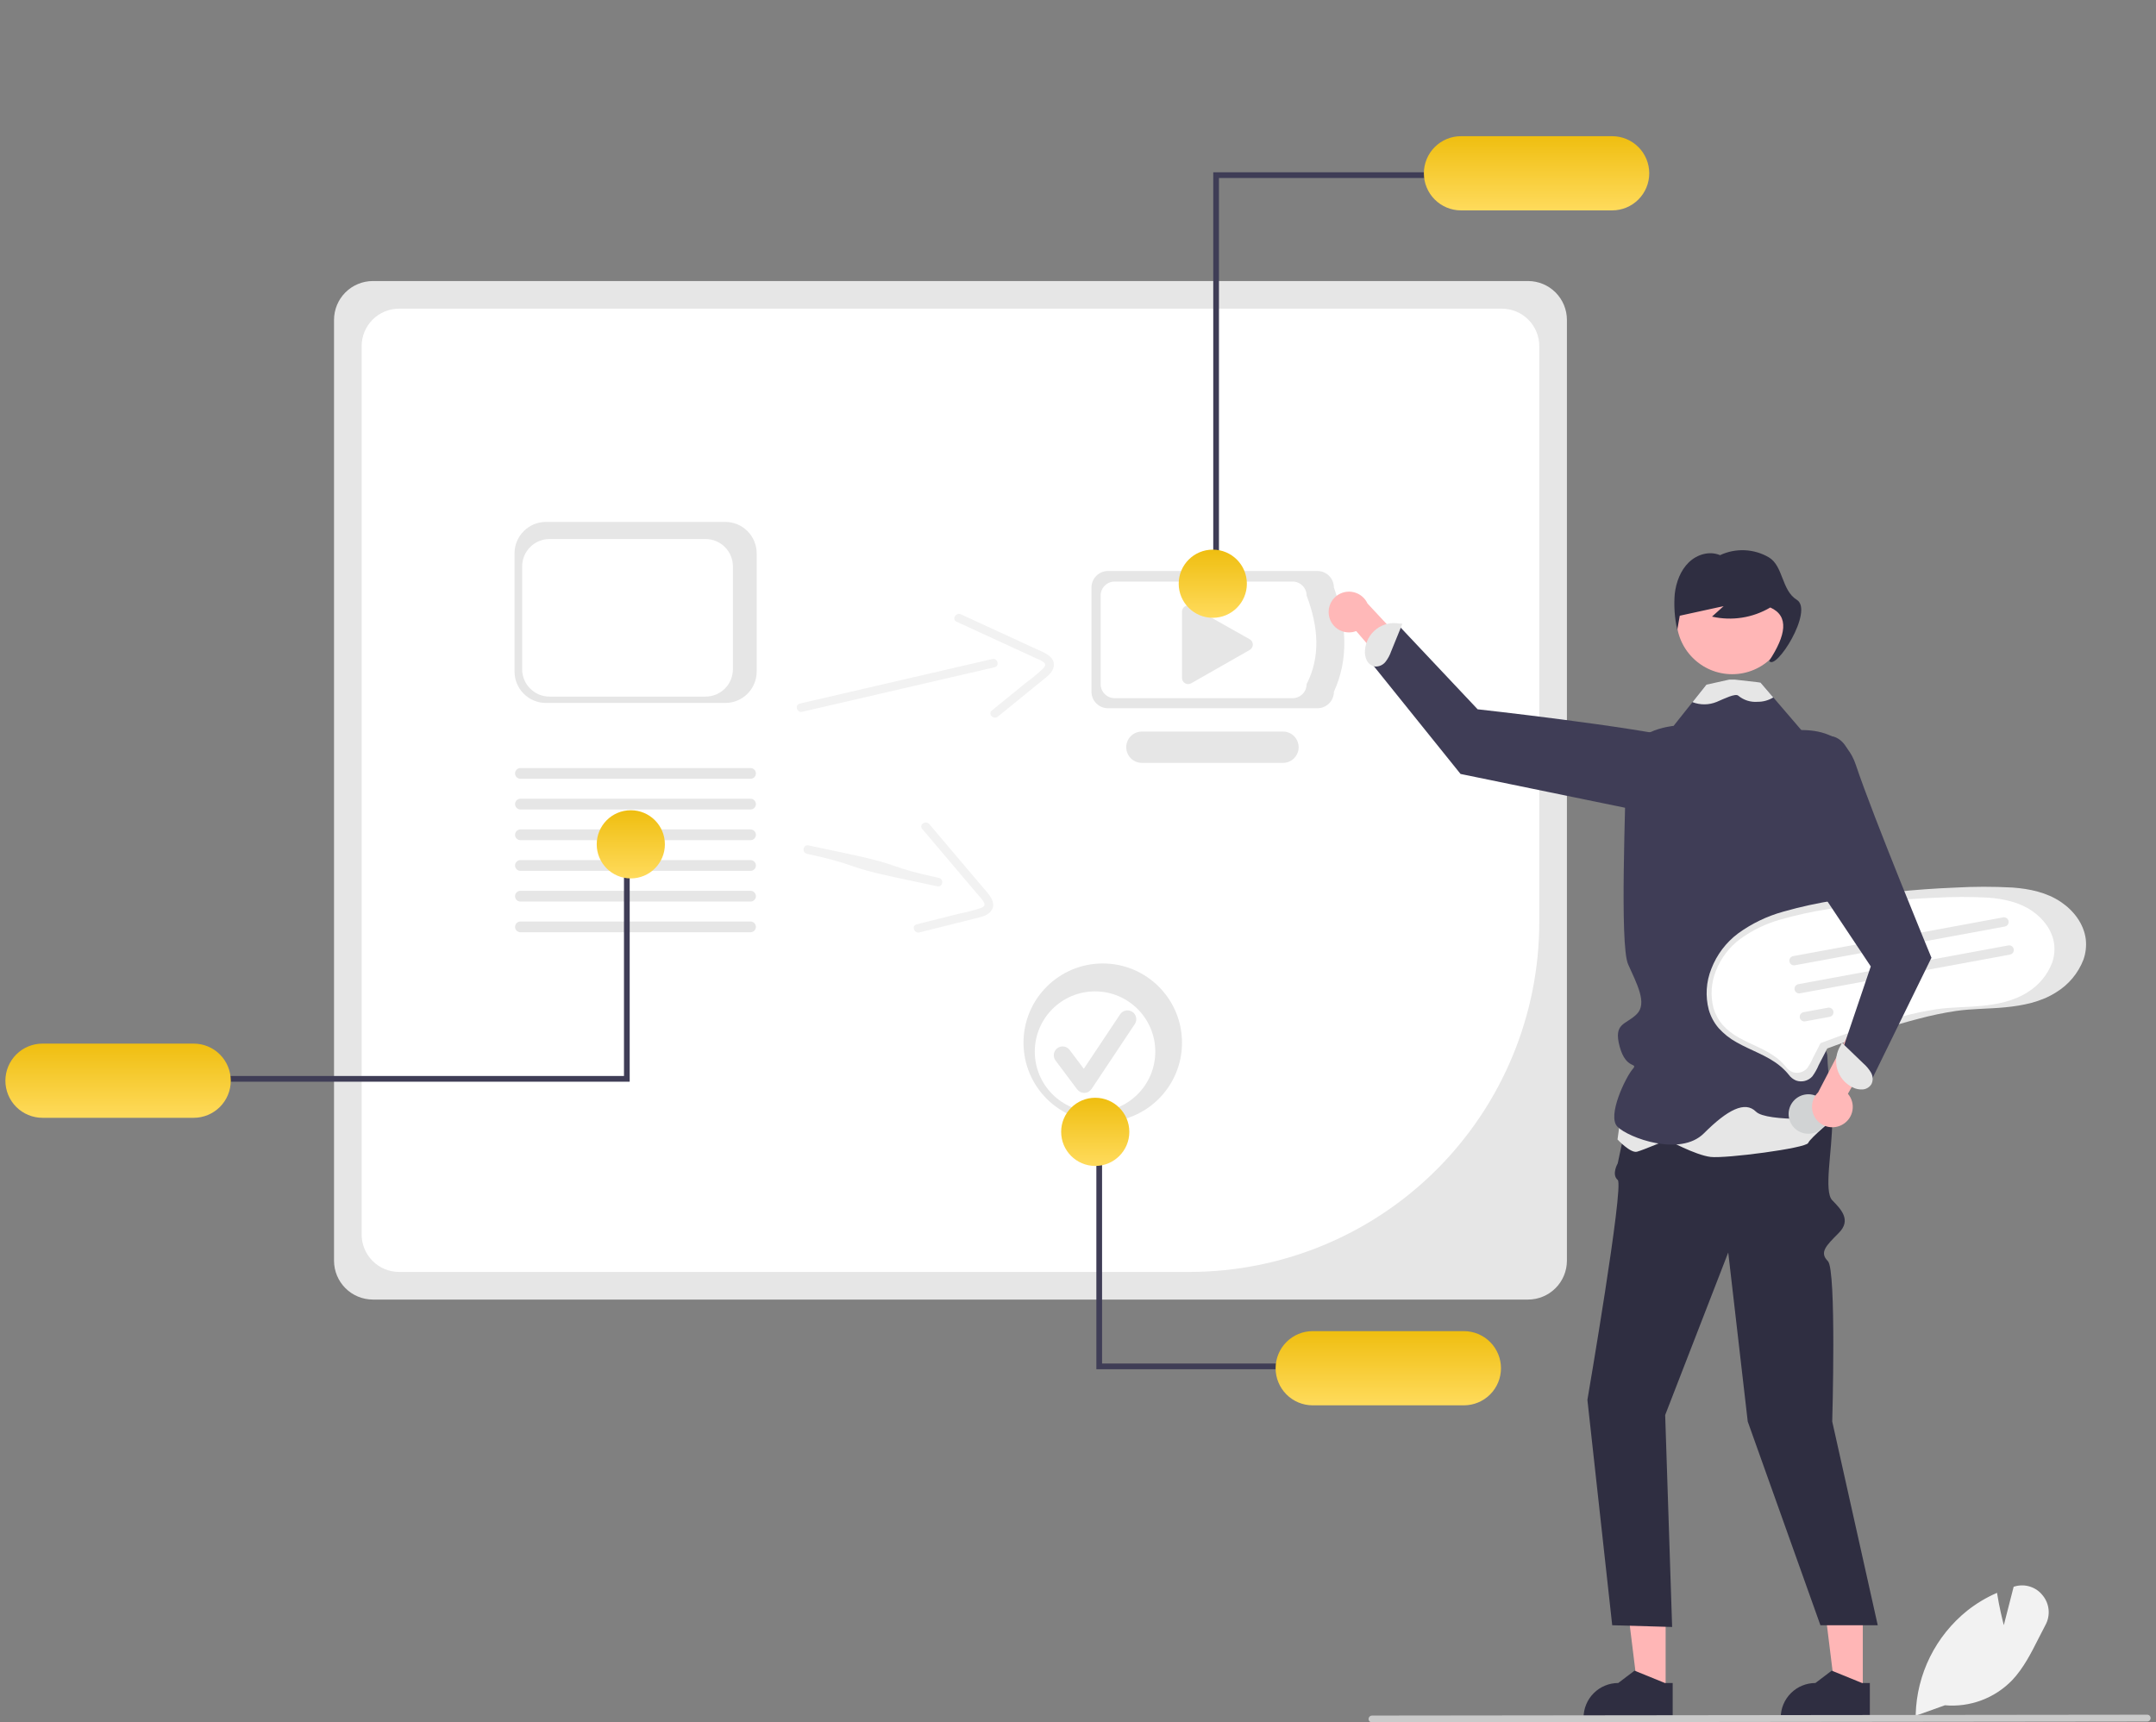 <svg width="194" height="155" viewBox="0 0 194 155" fill="none" xmlns="http://www.w3.org/2000/svg">
<rect x="0" y="0" width="194" height="155" fill="#808080" stroke="none"/>
<g clip-path="url(#clip0_95_374)">
<path d="M137.499 116.951H33.55C32.624 116.95 31.736 116.581 31.081 115.926C30.426 115.271 30.058 114.383 30.056 113.456V28.785C30.058 27.859 30.426 26.97 31.081 26.315C31.736 25.66 32.624 25.292 33.55 25.291H137.499C138.425 25.292 139.313 25.66 139.968 26.315C140.623 26.97 140.992 27.859 140.993 28.785V113.456C140.992 114.383 140.623 115.271 139.968 115.926C139.313 116.581 138.425 116.95 137.499 116.951Z" fill="#E6E6E6"/>
<path d="M35.907 27.778C35.015 27.779 34.159 28.134 33.529 28.765C32.898 29.396 32.543 30.252 32.542 31.144V111.099C32.543 111.991 32.898 112.847 33.529 113.478C34.159 114.109 35.015 114.464 35.907 114.465H107.056C115.395 114.455 123.389 111.138 129.285 105.239C135.182 99.341 138.498 91.344 138.508 83.002V31.144C138.507 30.252 138.152 29.396 137.521 28.765C136.89 28.134 136.035 27.779 135.143 27.778L35.907 27.778Z" fill="white"/>
<path d="M118.544 63.737H99.695C99.302 63.737 98.925 63.58 98.647 63.302C98.37 63.024 98.213 62.647 98.213 62.254V52.87C98.213 52.476 98.37 52.099 98.647 51.821C98.925 51.543 99.302 51.387 99.695 51.386H118.544C118.937 51.387 119.314 51.543 119.592 51.821C119.87 52.099 120.026 52.476 120.027 52.87C121.193 56.19 121.359 59.346 120.027 62.254C120.026 62.647 119.87 63.024 119.592 63.302C119.314 63.58 118.937 63.737 118.544 63.737Z" fill="#E6E6E6"/>
<path d="M116.311 62.83H100.297C99.963 62.83 99.643 62.697 99.407 62.46C99.171 62.224 99.038 61.904 99.038 61.57V53.597C99.038 53.263 99.171 52.942 99.407 52.706C99.643 52.47 99.963 52.337 100.297 52.336H116.311C116.645 52.337 116.965 52.47 117.201 52.706C117.438 52.942 117.57 53.263 117.571 53.597C118.651 56.436 118.825 59.123 117.571 61.57C117.57 61.904 117.438 62.224 117.201 62.46C116.965 62.697 116.645 62.83 116.311 62.83Z" fill="white"/>
<path d="M115.447 68.653H102.75C102.377 68.653 102.018 68.505 101.754 68.242C101.489 67.978 101.34 67.62 101.34 67.246C101.339 66.873 101.487 66.514 101.75 66.249C102.014 65.984 102.372 65.835 102.745 65.835H115.447C115.821 65.835 116.178 65.984 116.442 66.248C116.705 66.512 116.854 66.87 116.854 67.244C116.854 67.617 116.705 67.975 116.442 68.239C116.178 68.503 115.821 68.652 115.447 68.653Z" fill="#E6E6E6"/>
<path d="M106.91 54.489C106.764 54.49 106.624 54.548 106.521 54.651C106.418 54.755 106.36 54.895 106.359 55.041V61.014C106.359 61.111 106.385 61.206 106.433 61.289C106.481 61.373 106.55 61.442 106.634 61.491C106.717 61.539 106.812 61.565 106.908 61.565C107.004 61.566 107.099 61.541 107.183 61.493L112.453 58.487C112.538 58.438 112.608 58.369 112.657 58.284C112.706 58.2 112.732 58.104 112.732 58.007C112.731 57.909 112.705 57.813 112.656 57.729C112.607 57.645 112.536 57.576 112.451 57.528L107.181 54.561C107.098 54.514 107.005 54.489 106.91 54.489Z" fill="#E6E6E6"/>
<path d="M183.802 143.572C183.511 143.202 183.117 142.928 182.669 142.785C182.221 142.641 181.74 142.636 181.289 142.768L181.191 142.798L180.306 146.254C180.173 145.739 179.889 144.576 179.711 143.438L179.695 143.343L179.607 143.382C178.682 143.791 177.812 144.316 177.019 144.943C175.613 146.071 174.469 147.492 173.667 149.107C172.866 150.722 172.425 152.492 172.377 154.295L172.375 154.361L172.374 154.403L172.491 154.361L175.005 153.462C176.119 153.56 177.24 153.408 178.287 153.018C179.334 152.627 180.281 152.008 181.058 151.204C182.074 150.132 182.771 148.754 183.444 147.42C183.642 147.031 183.844 146.63 184.05 146.244C184.281 145.825 184.38 145.346 184.336 144.87C184.292 144.394 184.106 143.941 183.802 143.572Z" fill="#F2F2F2"/>
<path d="M119.589 55.435C119.639 55.697 119.746 55.944 119.903 56.16C120.059 56.376 120.261 56.555 120.494 56.684C120.727 56.813 120.985 56.89 121.251 56.908C121.517 56.927 121.783 56.887 122.032 56.791L129.547 65.537L130.498 62.308L123.048 54.307C122.859 53.9 122.528 53.576 122.117 53.397C121.706 53.218 121.244 53.195 120.817 53.334C120.391 53.474 120.03 53.764 119.804 54.151C119.577 54.539 119.501 54.996 119.589 55.435Z" fill="#FFB8B8"/>
<path d="M149.876 152.27H147.389L146.206 142.674H149.877L149.876 152.27Z" fill="#FFB6B6"/>
<path d="M149.81 151.458L147.154 150.377L147.078 150.346L145.612 151.458C144.785 151.458 143.991 151.787 143.405 152.373C142.82 152.958 142.491 153.752 142.491 154.58V154.682H150.51V151.458H149.81Z" fill="#2F2E41"/>
<path d="M167.618 152.27H165.131L163.948 142.674H167.618L167.618 152.27Z" fill="#FFB6B6"/>
<path d="M167.551 151.458L164.896 150.377L164.82 150.346L163.354 151.458C162.526 151.458 161.732 151.787 161.147 152.373C160.561 152.958 160.233 153.752 160.232 154.58V154.682H168.251V151.458H167.551Z" fill="#2F2E41"/>
<path d="M161.748 94.967C161.748 94.967 164.867 98.213 164.867 100.881C164.867 103.548 164.088 107.211 164.867 108.012C165.647 108.814 166.622 109.789 165.452 110.959C164.283 112.129 163.698 112.714 164.477 113.494C165.257 114.275 164.867 127.927 164.867 127.927L168.962 146.259H163.804L157.264 127.927L155.509 112.714L149.835 127.341L150.461 146.416L145.069 146.259L142.837 125.976C142.837 125.976 146.151 106.682 145.566 106.188C144.981 105.693 145.566 104.695 145.566 104.695L147.126 97.307L161.748 94.967Z" fill="#2F2E41"/>
<path d="M155.641 71.95C155.641 71.95 156.701 67.769 151.815 66.57C146.928 65.371 132.96 63.831 132.96 63.831L125.901 56.338L123.509 59.813L131.422 69.65L150.173 73.503L155.641 71.95Z" fill="#3F3D56"/>
<path d="M124.671 59.557C124.891 59.273 125.062 58.955 125.179 58.615L126.192 56.127L125.929 56.116C125.565 56.048 125.191 56.057 124.831 56.143C124.471 56.229 124.134 56.391 123.841 56.617C123.548 56.842 123.305 57.128 123.13 57.454C122.955 57.78 122.851 58.139 122.824 58.508C122.791 58.828 122.848 59.15 122.989 59.438C123.061 59.581 123.166 59.705 123.295 59.8C123.424 59.894 123.574 59.957 123.731 59.983C123.911 59.992 124.09 59.959 124.253 59.884C124.417 59.81 124.56 59.698 124.671 59.557Z" fill="#E6E6E6"/>
<path d="M146.13 98.304L145.546 102.545C145.546 102.545 146.715 103.802 147.3 103.645C147.885 103.488 150.03 102.573 150.03 102.573C150.03 102.573 152.564 103.959 153.929 104.116C155.294 104.273 162.507 103.331 162.702 102.859C162.897 102.388 165.163 100.543 165.163 100.543L164.262 95.162L146.13 98.304Z" fill="#E6E6E6"/>
<path d="M165.125 83.466C165.125 83.466 164.63 87.556 165.02 87.933C165.41 88.307 164.63 90.677 163.85 92.237C163.071 93.797 164.435 93.992 164.435 95.162C164.435 96.332 165.02 100.623 165.02 100.623C165.02 100.623 158.976 101.013 158.002 100.038C157.027 99.063 155.467 99.843 153.323 101.988C151.178 104.133 146.52 102.378 145.546 101.403C144.571 100.428 146.304 96.917 146.889 96.237C147.474 95.556 146.325 96.344 145.74 94.187C145.156 92.03 146.304 92.237 147.279 91.262C148.254 90.287 147.279 88.531 146.499 86.776C145.719 85.021 146.304 71.954 146.304 68.833C146.304 65.713 150.593 65.323 150.593 65.323L152.291 63.187L153.539 61.617L155.984 61.52L156.048 61.518L158.413 61.422L159.561 62.76L162.096 65.713L165.02 66.298C167.36 67.078 166.775 71.954 166.775 71.954L165.125 83.466Z" fill="#3F3D56"/>
<path d="M155.863 60.673C158.631 60.673 160.875 58.429 160.875 55.66C160.875 52.892 158.631 50.647 155.863 50.647C153.095 50.647 150.852 52.892 150.852 55.66C150.852 58.429 153.095 60.673 155.863 60.673Z" fill="#FFB6B6"/>
<path d="M161.674 53.974C160.295 53.128 160.472 50.917 159.144 50.145C158.484 49.764 157.742 49.549 156.98 49.517C156.219 49.485 155.461 49.637 154.772 49.961C153.836 49.561 152.715 49.88 151.967 50.603C151.219 51.326 150.814 52.393 150.694 53.465C150.608 54.543 150.685 55.627 150.924 56.682C150.998 56.258 151.072 55.835 151.147 55.411L155.097 54.547C154.748 54.861 154.398 55.176 154.048 55.49C155.837 55.898 157.715 55.604 159.294 54.669C161.014 55.441 160.702 57.173 159.193 59.472C159.778 60.447 163.244 54.937 161.674 53.974Z" fill="#2F2E41"/>
<path d="M159.561 62.76C159.55 62.769 159.538 62.778 159.526 62.785C159.113 63.032 158.64 63.16 158.159 63.156C157.53 63.209 156.905 63.013 156.418 62.61C156.163 62.368 155.147 62.879 154.481 63.162C153.781 63.452 152.997 63.461 152.291 63.187L153.539 61.617L155.595 61.161H156.109L158.413 61.422L159.561 62.76Z" fill="#E6E6E6"/>
<path d="M193.211 154.921L123.451 155C123.411 155 123.371 154.993 123.334 154.977C123.297 154.962 123.263 154.94 123.235 154.912C123.206 154.883 123.183 154.85 123.168 154.813C123.152 154.776 123.144 154.736 123.144 154.696C123.144 154.656 123.151 154.616 123.167 154.579C123.182 154.542 123.204 154.508 123.232 154.479C123.261 154.451 123.294 154.428 123.331 154.412C123.368 154.397 123.408 154.389 123.448 154.388H123.451L193.211 154.31C193.292 154.31 193.369 154.342 193.426 154.4C193.483 154.457 193.515 154.535 193.515 154.615C193.515 154.696 193.483 154.774 193.426 154.831C193.369 154.888 193.292 154.921 193.211 154.921Z" fill="#CACACA"/>
<path d="M109.683 52.237H109.17V15.505H129.362V16.018H109.683V52.237Z" fill="#3F3D56"/>
<path d="M145.065 12.256H131.459C130.574 12.256 129.726 12.608 129.1 13.234C128.474 13.86 128.122 14.709 128.122 15.595C128.122 16.48 128.474 17.329 129.1 17.955C129.726 18.581 130.574 18.933 131.459 18.933H145.065C145.95 18.933 146.799 18.581 147.425 17.955C148.05 17.329 148.402 16.48 148.402 15.595C148.402 14.709 148.05 13.86 147.425 13.234C146.799 12.608 145.95 12.256 145.065 12.256Z" fill="url(#paint0_linear_95_374)"/>
<path d="M109.129 55.598C110.822 55.598 112.195 54.225 112.195 52.531C112.195 50.836 110.822 49.463 109.129 49.463C107.435 49.463 106.062 50.836 106.062 52.531C106.062 54.225 107.435 55.598 109.129 55.598Z" fill="url(#paint1_linear_95_374)"/>
<path d="M72.176 64.057L85.629 60.943L89.49 60.049C89.973 59.937 89.772 59.194 89.289 59.305L75.836 62.42L71.975 63.313C71.492 63.425 71.692 64.169 72.176 64.057Z" fill="#F2F2F2"/>
<path d="M86.068 55.947L93.269 59.261C93.515 59.346 93.746 59.471 93.951 59.631C94.15 59.825 94.005 60.013 93.843 60.182C93.358 60.635 92.846 61.058 92.31 61.448L89.242 63.943C88.856 64.257 89.4 64.803 89.782 64.493L92.454 62.319L93.79 61.233C94.169 60.925 94.629 60.611 94.782 60.12C95.101 59.09 93.84 58.68 93.139 58.358L90.003 56.914L86.46 55.284C86.013 55.079 85.618 55.74 86.068 55.947Z" fill="#F2F2F2"/>
<path d="M185.452 81.176C184.169 80.305 182.61 79.982 181.087 79.872C179.355 79.778 177.619 79.78 175.888 79.879C174.089 79.95 172.294 80.08 170.503 80.269C168.714 80.459 166.933 80.707 165.159 81.013C163.571 81.261 162 81.605 160.454 82.044C158.99 82.449 157.612 83.115 156.384 84.01C155.307 84.82 154.479 85.917 153.993 87.175C153.517 88.354 153.436 89.657 153.762 90.887C153.936 91.484 154.234 92.038 154.637 92.512C155.102 93.033 155.654 93.469 156.267 93.803C157.539 94.53 158.982 94.967 160.133 95.898C160.436 96.141 160.713 96.417 160.958 96.719C161.125 96.953 161.355 97.134 161.621 97.241C161.874 97.329 162.146 97.341 162.405 97.274C162.664 97.207 162.898 97.065 163.076 96.866C163.307 96.55 163.499 96.209 163.649 95.847L164.256 94.675C164.297 94.573 164.348 94.475 164.408 94.382C164.453 94.328 164.372 94.383 164.388 94.369C164.396 94.361 164.414 94.362 164.424 94.355C164.474 94.33 164.526 94.31 164.58 94.295C165.142 94.081 165.706 93.873 166.273 93.673C168.365 92.927 170.482 92.239 172.633 91.683C173.739 91.386 174.862 91.151 175.995 90.979C177.462 90.77 178.951 90.794 180.425 90.651C182.012 90.497 183.65 90.176 185.011 89.302C186.136 88.618 187.003 87.58 187.475 86.351C187.68 85.765 187.751 85.14 187.681 84.523C187.504 83.128 186.593 81.949 185.452 81.176Z" fill="#E6E6E6"/>
<path d="M182.826 81.96C181.667 81.174 180.258 80.881 178.881 80.782C177.316 80.697 175.748 80.699 174.183 80.788C172.558 80.852 170.936 80.97 169.317 81.141C167.701 81.312 166.091 81.536 164.488 81.813C163.053 82.037 161.633 82.348 160.236 82.745C158.913 83.111 157.668 83.712 156.559 84.521C155.585 85.253 154.836 86.244 154.398 87.381C153.967 88.447 153.894 89.624 154.189 90.736C154.346 91.275 154.616 91.776 154.979 92.205C155.4 92.675 155.898 93.07 156.452 93.371C157.602 94.028 158.905 94.423 159.946 95.264C160.22 95.484 160.47 95.733 160.692 96.006C160.842 96.217 161.05 96.381 161.291 96.478C161.519 96.557 161.766 96.568 162 96.507C162.234 96.447 162.444 96.319 162.606 96.139C162.814 95.854 162.988 95.545 163.123 95.218L163.672 94.159C163.709 94.067 163.755 93.978 163.809 93.894C163.85 93.845 163.777 93.895 163.791 93.883C163.799 93.876 163.814 93.876 163.823 93.87C163.869 93.847 163.916 93.829 163.965 93.816C164.473 93.622 164.983 93.435 165.495 93.253C167.385 92.579 169.298 91.958 171.242 91.455C172.242 91.186 173.256 90.974 174.28 90.819C175.606 90.63 176.952 90.652 178.284 90.523C179.718 90.384 181.197 90.093 182.427 89.303C183.444 88.685 184.227 87.747 184.655 86.636C184.84 86.107 184.903 85.543 184.84 84.985C184.681 83.724 183.857 82.659 182.826 81.96Z" fill="white"/>
<path d="M180.398 83.38L161.504 86.866C161.45 86.876 161.394 86.876 161.341 86.864C161.287 86.853 161.236 86.831 161.19 86.8C161.145 86.769 161.106 86.73 161.076 86.684C161.046 86.638 161.025 86.586 161.015 86.532C161.005 86.478 161.005 86.422 161.017 86.368C161.028 86.315 161.05 86.264 161.081 86.218C161.112 86.173 161.152 86.134 161.198 86.104C161.244 86.074 161.296 86.054 161.35 86.044L161.352 86.043L180.246 82.557C180.3 82.547 180.356 82.548 180.409 82.559C180.463 82.571 180.514 82.593 180.559 82.624C180.604 82.655 180.643 82.695 180.673 82.741C180.703 82.787 180.723 82.839 180.733 82.893C180.743 82.947 180.742 83.002 180.731 83.056C180.719 83.109 180.697 83.16 180.666 83.206C180.635 83.251 180.595 83.29 180.549 83.319C180.503 83.349 180.452 83.37 180.398 83.38Z" fill="#E6E6E6"/>
<path d="M180.863 85.904L161.969 89.39C161.915 89.4 161.86 89.4 161.806 89.389C161.752 89.377 161.701 89.356 161.656 89.325C161.61 89.294 161.571 89.254 161.541 89.208C161.511 89.162 161.49 89.11 161.48 89.056C161.47 89.002 161.471 88.947 161.482 88.893C161.493 88.839 161.515 88.788 161.546 88.743C161.578 88.697 161.617 88.659 161.663 88.629C161.71 88.599 161.761 88.578 161.815 88.568L161.818 88.568L180.711 85.082C180.765 85.072 180.821 85.073 180.875 85.084C180.928 85.095 180.979 85.117 181.024 85.148C181.07 85.18 181.108 85.219 181.138 85.265C181.168 85.311 181.188 85.363 181.198 85.417C181.208 85.471 181.208 85.526 181.196 85.58C181.185 85.634 181.163 85.685 181.132 85.73C181.1 85.775 181.061 85.814 181.015 85.844C180.969 85.874 180.917 85.894 180.863 85.904Z" fill="#E6E6E6"/>
<path d="M164.636 91.508L162.435 91.914C162.326 91.934 162.214 91.909 162.123 91.847C162.032 91.784 161.969 91.687 161.949 91.579C161.929 91.47 161.953 91.357 162.016 91.266C162.078 91.175 162.174 91.112 162.283 91.092L164.485 90.685C164.594 90.666 164.706 90.69 164.797 90.753C164.888 90.816 164.951 90.912 164.971 91.021C164.991 91.13 164.967 91.242 164.904 91.334C164.841 91.425 164.745 91.487 164.636 91.508Z" fill="#E6E6E6"/>
<path d="M163.041 102.001C164.006 101.823 164.644 100.897 164.466 99.931C164.288 98.966 163.362 98.328 162.397 98.506C161.432 98.684 160.794 99.611 160.972 100.576C161.15 101.541 162.076 102.18 163.041 102.001Z" fill="#D1D3D4"/>
<path d="M65.262 63.261H49.124C48.375 63.261 47.657 62.962 47.127 62.432C46.597 61.903 46.299 61.184 46.298 60.435V49.795C46.299 49.046 46.597 48.327 47.127 47.797C47.657 47.267 48.375 46.969 49.124 46.968H65.262C66.011 46.969 66.73 47.267 67.26 47.797C67.789 48.327 68.087 49.046 68.088 49.795V60.435C68.087 61.184 67.789 61.903 67.26 62.432C66.73 62.962 66.011 63.261 65.262 63.261Z" fill="#E6E6E6"/>
<path d="M63.489 62.688H49.444C48.792 62.688 48.167 62.428 47.706 61.967C47.245 61.506 46.985 60.88 46.984 60.228V50.968C46.985 50.316 47.245 49.691 47.706 49.23C48.167 48.769 48.792 48.509 49.444 48.508H63.489C64.141 48.509 64.766 48.769 65.227 49.23C65.688 49.691 65.948 50.316 65.948 50.968V60.228C65.948 60.881 65.688 61.506 65.227 61.967C64.766 62.428 64.141 62.688 63.489 62.688Z" fill="white"/>
<path d="M67.535 72.847H46.828C46.7 72.847 46.578 72.796 46.487 72.705C46.397 72.615 46.346 72.492 46.346 72.364C46.346 72.236 46.397 72.113 46.487 72.022C46.578 71.932 46.7 71.881 46.828 71.88H67.535C67.663 71.881 67.786 71.932 67.876 72.022C67.967 72.113 68.017 72.236 68.017 72.364C68.017 72.492 67.967 72.615 67.876 72.705C67.786 72.796 67.663 72.847 67.535 72.847Z" fill="#E6E6E6"/>
<path d="M67.535 70.085H46.828C46.7 70.085 46.578 70.034 46.487 69.943C46.397 69.853 46.346 69.73 46.346 69.602C46.346 69.474 46.397 69.351 46.487 69.261C46.578 69.17 46.7 69.119 46.828 69.119H67.535C67.663 69.119 67.786 69.17 67.876 69.261C67.967 69.351 68.017 69.474 68.017 69.602C68.017 69.73 67.967 69.853 67.876 69.943C67.786 70.034 67.663 70.085 67.535 70.085Z" fill="#E6E6E6"/>
<path d="M67.535 75.609H46.828C46.7 75.609 46.577 75.558 46.486 75.468C46.396 75.377 46.345 75.254 46.345 75.126C46.345 74.998 46.396 74.875 46.486 74.784C46.577 74.694 46.7 74.643 46.828 74.643H67.535C67.664 74.643 67.787 74.694 67.877 74.784C67.968 74.875 68.019 74.998 68.019 75.126C68.019 75.254 67.968 75.377 67.877 75.468C67.787 75.558 67.664 75.609 67.535 75.609Z" fill="#E6E6E6"/>
<path d="M67.535 78.371H46.828C46.7 78.371 46.577 78.32 46.486 78.229C46.396 78.139 46.345 78.016 46.345 77.888C46.345 77.759 46.396 77.636 46.486 77.546C46.577 77.455 46.7 77.404 46.828 77.404H67.535C67.664 77.404 67.787 77.455 67.877 77.546C67.968 77.636 68.019 77.759 68.019 77.888C68.019 78.016 67.968 78.139 67.877 78.229C67.787 78.32 67.664 78.371 67.535 78.371Z" fill="#E6E6E6"/>
<path d="M67.535 81.133H46.828C46.7 81.133 46.577 81.082 46.486 80.992C46.396 80.901 46.345 80.778 46.345 80.65C46.345 80.522 46.396 80.399 46.486 80.308C46.577 80.217 46.7 80.166 46.828 80.166H67.535C67.664 80.166 67.787 80.217 67.877 80.308C67.968 80.399 68.019 80.522 68.019 80.65C68.019 80.778 67.968 80.901 67.877 80.992C67.787 81.082 67.664 81.133 67.535 81.133Z" fill="#E6E6E6"/>
<path d="M67.535 83.895H46.828C46.7 83.895 46.578 83.844 46.487 83.753C46.397 83.662 46.346 83.54 46.346 83.412C46.346 83.284 46.397 83.161 46.487 83.07C46.578 82.98 46.7 82.928 46.828 82.928H67.535C67.663 82.928 67.786 82.98 67.876 83.07C67.967 83.161 68.017 83.284 68.017 83.412C68.017 83.54 67.967 83.662 67.876 83.753C67.786 83.844 67.663 83.895 67.535 83.895Z" fill="#E6E6E6"/>
<path d="M56.147 77.561H56.66V97.345H19.526V96.831H56.147V77.561Z" fill="#3F3D56"/>
<path d="M3.822 100.594H17.428C18.313 100.594 19.162 100.242 19.787 99.616C20.413 98.99 20.765 98.141 20.765 97.255C20.765 96.37 20.413 95.521 19.787 94.895C19.162 94.269 18.313 93.917 17.428 93.917H3.822C2.937 93.917 2.088 94.269 1.462 94.895C0.837 95.521 0.485 96.37 0.485 97.255C0.485 98.141 0.837 98.99 1.462 99.616C2.088 100.242 2.937 100.594 3.822 100.594Z" fill="url(#paint2_linear_95_374)"/>
<path d="M56.761 79.051C58.454 79.051 59.827 77.678 59.827 75.984C59.827 74.289 58.454 72.916 56.761 72.916C55.067 72.916 53.694 74.289 53.694 75.984C53.694 77.678 55.067 79.051 56.761 79.051Z" fill="url(#paint3_linear_95_374)"/>
<path d="M72.611 76.837C77.113 77.794 75.968 77.981 80.47 78.938L84.347 79.762C84.832 79.865 84.965 79.106 84.48 79.003C79.978 78.046 81.123 77.859 76.621 76.902L72.744 76.078C72.259 75.974 72.126 76.733 72.611 76.837Z" fill="#F2F2F2"/>
<path d="M82.981 74.596L88.105 80.647C88.292 80.828 88.448 81.038 88.566 81.27C88.664 81.531 88.454 81.639 88.235 81.724C87.604 81.929 86.962 82.096 86.311 82.222L82.475 83.185C81.994 83.306 82.255 84.031 82.732 83.911L86.073 83.073L87.743 82.654C88.216 82.535 88.767 82.445 89.112 82.065C89.837 81.267 88.868 80.362 88.369 79.773L86.138 77.138L83.617 74.161C83.299 73.786 82.661 74.218 82.981 74.596Z" fill="#F2F2F2"/>
<path d="M99.228 100.972C103.166 100.972 106.359 97.778 106.359 93.838C106.359 89.898 103.166 86.705 99.228 86.705C95.289 86.705 92.096 89.898 92.096 93.838C92.096 97.778 95.289 100.972 99.228 100.972Z" fill="#E6E6E6"/>
<path d="M98.532 100.063C101.527 100.063 103.954 97.635 103.954 94.64C103.954 91.644 101.527 89.216 98.532 89.216C95.538 89.216 93.111 91.644 93.111 94.64C93.111 97.635 95.538 100.063 98.532 100.063Z" fill="white"/>
<path d="M97.56 98.352C97.436 98.352 97.315 98.324 97.205 98.269C97.095 98.213 96.999 98.133 96.925 98.035L94.98 95.44C94.917 95.357 94.871 95.262 94.846 95.161C94.82 95.06 94.814 94.955 94.829 94.852C94.843 94.749 94.878 94.649 94.931 94.559C94.984 94.47 95.054 94.391 95.138 94.329C95.221 94.266 95.316 94.221 95.417 94.195C95.518 94.169 95.623 94.163 95.726 94.178C95.829 94.193 95.928 94.227 96.018 94.281C96.107 94.334 96.186 94.404 96.248 94.487L96.249 94.488L97.522 96.185L100.791 91.28C100.848 91.193 100.923 91.118 101.009 91.06C101.096 91.002 101.193 90.962 101.295 90.941C101.397 90.921 101.503 90.921 101.605 90.941C101.707 90.961 101.805 91.001 101.891 91.059C101.978 91.117 102.053 91.191 102.111 91.278C102.169 91.365 102.209 91.462 102.229 91.564C102.25 91.666 102.25 91.772 102.229 91.874C102.209 91.976 102.169 92.074 102.111 92.16L98.22 97.999C98.149 98.105 98.055 98.192 97.944 98.253C97.833 98.315 97.709 98.349 97.582 98.352C97.574 98.352 97.567 98.352 97.56 98.352Z" fill="#E6E6E6"/>
<path d="M165.816 101.187C166.046 101.052 166.243 100.868 166.394 100.649C166.545 100.429 166.646 100.179 166.69 99.916C166.734 99.654 166.72 99.385 166.648 99.128C166.577 98.871 166.45 98.633 166.277 98.431L172.003 88.421L168.643 88.604L163.597 98.303C163.276 98.617 163.082 99.038 163.05 99.485C163.019 99.933 163.153 100.376 163.426 100.732C163.7 101.087 164.094 101.33 164.535 101.414C164.975 101.498 165.431 101.417 165.816 101.187Z" fill="#FFB8B8"/>
<path d="M159.367 66.103C159.367 66.103 165.432 64.152 166.991 68.833C168.551 73.514 173.794 86.191 173.794 86.191L168.161 97.697L165.627 94.967L168.335 86.971L160.537 75.269L159.367 66.103Z" fill="#3F3D56"/>
<path d="M168.354 96.522C168.172 96.213 167.94 95.936 167.669 95.701L165.734 93.838L165.626 94.079C165.428 94.391 165.298 94.742 165.244 95.108C165.191 95.474 165.216 95.848 165.317 96.204C165.418 96.56 165.593 96.891 165.83 97.174C166.068 97.458 166.363 97.688 166.696 97.85C166.98 97.999 167.301 98.065 167.621 98.041C167.78 98.027 167.934 97.976 168.069 97.891C168.205 97.806 168.319 97.691 168.401 97.553C168.477 97.39 168.512 97.212 168.503 97.032C168.495 96.853 168.444 96.678 168.354 96.522Z" fill="#E6E6E6"/>
<path d="M99.166 103.436H98.652V123.22H116.02V122.707H99.166V103.436Z" fill="#3F3D56"/>
<path d="M135.061 123.13C135.06 122.245 134.708 121.397 134.083 120.771C133.457 120.145 132.609 119.793 131.724 119.792H118.118C117.233 119.792 116.384 120.144 115.759 120.77C115.133 121.396 114.781 122.245 114.781 123.13C114.781 124.016 115.133 124.865 115.759 125.491C116.384 126.117 117.233 126.469 118.118 126.469H131.724C132.609 126.468 133.457 126.116 134.083 125.49C134.708 124.864 135.06 124.015 135.061 123.13Z" fill="url(#paint4_linear_95_374)"/>
<path d="M98.551 104.926C100.245 104.926 101.618 103.553 101.618 101.859C101.618 100.164 100.245 98.791 98.551 98.791C96.858 98.791 95.485 100.164 95.485 101.859C95.485 103.553 96.858 104.926 98.551 104.926Z" fill="url(#paint5_linear_95_374)"/>
</g>
<defs>
<linearGradient id="paint0_linear_95_374" x1="138.262" y1="12.256" x2="138.262" y2="18.933" gradientUnits="userSpaceOnUse">
<stop stop-color="#EFBE10"/>
<stop offset="1" stop-color="#FFDB5C"/>
</linearGradient>
<linearGradient id="paint1_linear_95_374" x1="109.129" y1="49.463" x2="109.129" y2="55.598" gradientUnits="userSpaceOnUse">
<stop stop-color="#EFBE10"/>
<stop offset="1" stop-color="#FFDB5C"/>
</linearGradient>
<linearGradient id="paint2_linear_95_374" x1="10.625" y1="93.917" x2="10.625" y2="100.594" gradientUnits="userSpaceOnUse">
<stop stop-color="#EFBE10"/>
<stop offset="1" stop-color="#FFDB5C"/>
</linearGradient>
<linearGradient id="paint3_linear_95_374" x1="56.761" y1="72.916" x2="56.761" y2="79.051" gradientUnits="userSpaceOnUse">
<stop stop-color="#EFBE10"/>
<stop offset="1" stop-color="#FFDB5C"/>
</linearGradient>
<linearGradient id="paint4_linear_95_374" x1="124.921" y1="119.792" x2="124.921" y2="126.469" gradientUnits="userSpaceOnUse">
<stop stop-color="#EFBE10"/>
<stop offset="1" stop-color="#FFDB5C"/>
</linearGradient>
<linearGradient id="paint5_linear_95_374" x1="98.551" y1="98.791" x2="98.551" y2="104.926" gradientUnits="userSpaceOnUse">
<stop stop-color="#EFBE10"/>
<stop offset="1" stop-color="#FFDB5C"/>
</linearGradient>
<clipPath id="clip0_95_374">
<rect width="194" height="155" fill="white"/>
</clipPath>
</defs>
</svg>
